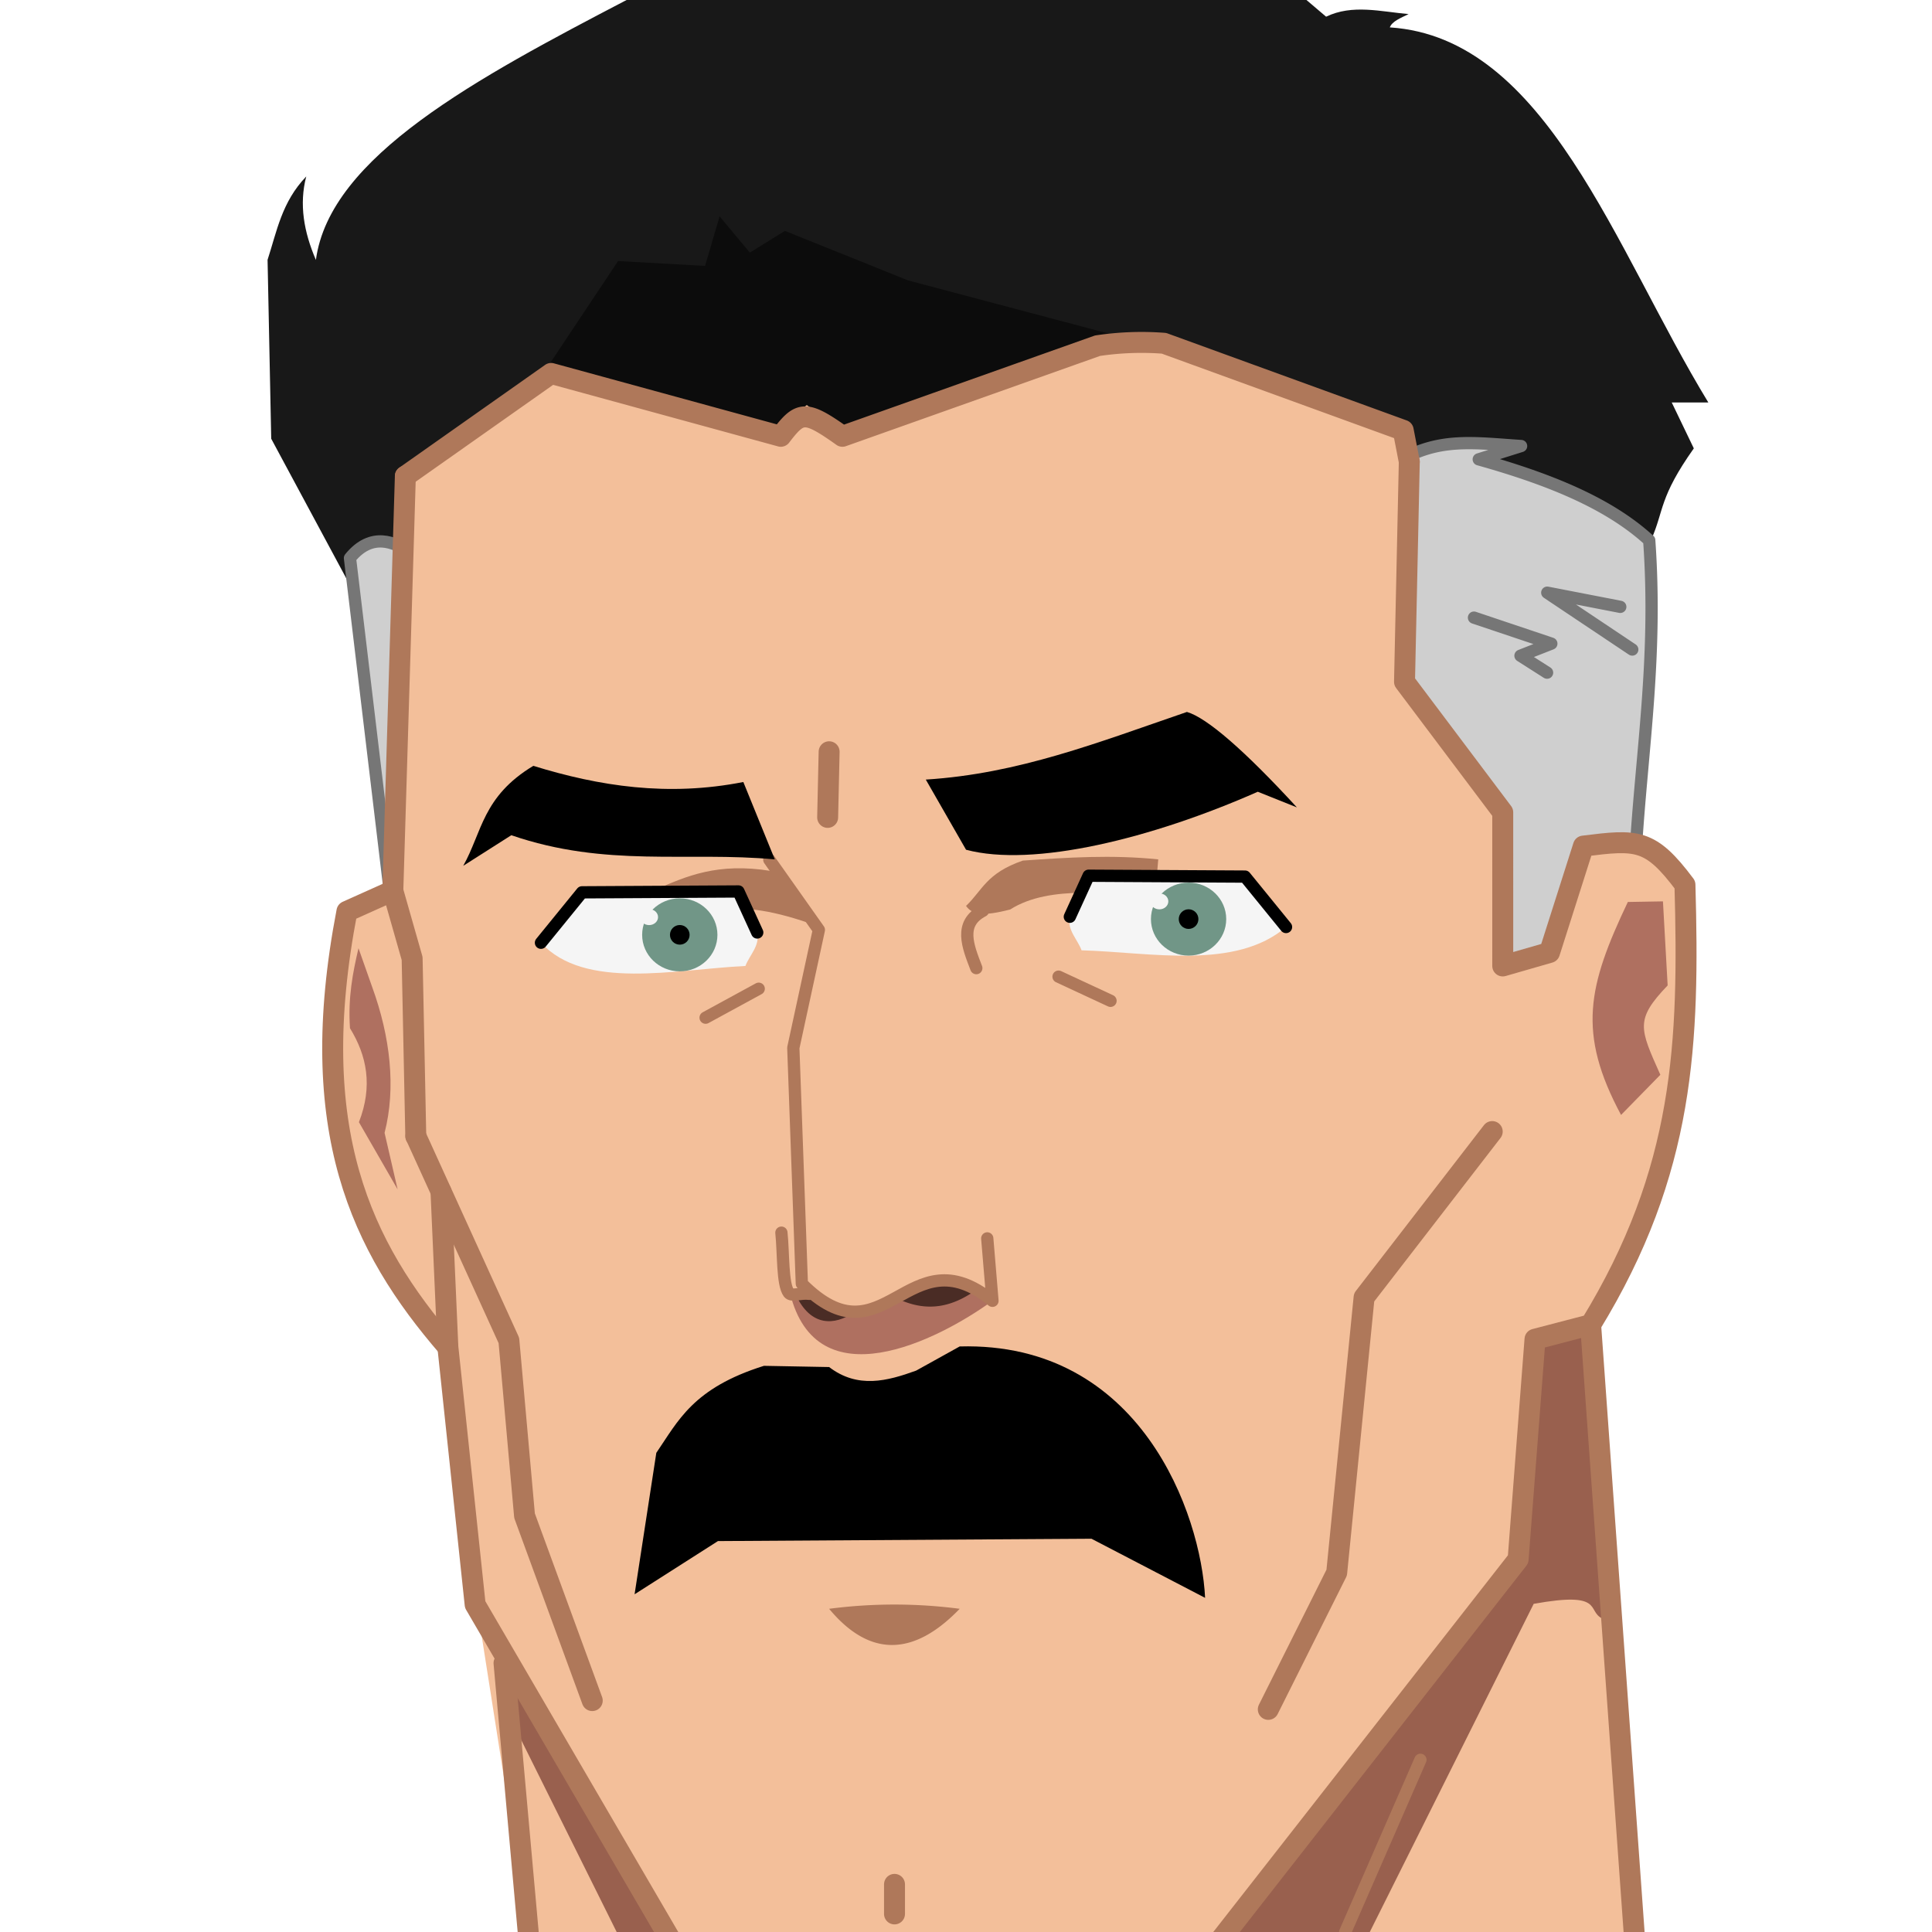 <svg xmlns="http://www.w3.org/2000/svg" xml:space="preserve" width="84" height="84" viewBox="0 0 22.225 22.225"><defs><clipPath id="Q" clipPathUnits="userSpaceOnUse"><rect width="22.225" height="22.225" y="-7.1054274e-15" ry="0.608" style="fill:#d50000;fill-opacity:1;stroke:none;stroke-width:.141;stroke-linecap:round;stroke-linejoin:round;stroke-dasharray:none;stroke-opacity:1"/></clipPath><clipPath id="P" clipPathUnits="userSpaceOnUse"><rect width="22.225" height="22.225" y="-7.1054274e-15" ry="0.608" style="fill:#d50000;fill-opacity:1;stroke:none;stroke-width:.141;stroke-linecap:round;stroke-linejoin:round;stroke-dasharray:none;stroke-opacity:1"/></clipPath><clipPath id="O" clipPathUnits="userSpaceOnUse"><rect width="22.225" height="22.225" y="-7.1054274e-15" ry="0.608" style="fill:#d50000;fill-opacity:1;stroke:none;stroke-width:.141;stroke-linecap:round;stroke-linejoin:round;stroke-dasharray:none;stroke-opacity:1"/></clipPath><clipPath id="N" clipPathUnits="userSpaceOnUse"><rect width="22.225" height="22.225" y="-7.1054274e-15" ry="0.608" style="fill:#d50000;fill-opacity:1;stroke:none;stroke-width:.141;stroke-linecap:round;stroke-linejoin:round;stroke-dasharray:none;stroke-opacity:1"/></clipPath><clipPath id="M" clipPathUnits="userSpaceOnUse"><rect width="22.225" height="22.225" y="-7.1054274e-15" ry="0.608" style="fill:#d50000;fill-opacity:1;stroke:none;stroke-width:.141;stroke-linecap:round;stroke-linejoin:round;stroke-dasharray:none;stroke-opacity:1"/></clipPath><clipPath id="L" clipPathUnits="userSpaceOnUse"><rect width="22.225" height="22.225" y="-7.1054274e-15" ry="0.608" style="fill:#d50000;fill-opacity:1;stroke:none;stroke-width:.141;stroke-linecap:round;stroke-linejoin:round;stroke-dasharray:none;stroke-opacity:1"/></clipPath><clipPath id="K" clipPathUnits="userSpaceOnUse"><rect width="22.225" height="22.225" y="-7.1054274e-15" ry="0.608" style="fill:#d50000;fill-opacity:1;stroke:none;stroke-width:.141;stroke-linecap:round;stroke-linejoin:round;stroke-dasharray:none;stroke-opacity:1"/></clipPath><clipPath id="J" clipPathUnits="userSpaceOnUse"><rect width="22.225" height="22.225" x="-41.723" y="0.886" ry="0.608" style="fill:#d50000;fill-opacity:1;stroke:none;stroke-width:.141;stroke-linecap:round;stroke-linejoin:round;stroke-dasharray:none;stroke-opacity:1" transform="scale(-1 1)"/></clipPath><clipPath id="I" clipPathUnits="userSpaceOnUse"><rect width="22.225" height="22.225" y="-7.1054274e-15" ry="0.608" style="fill:#d50000;fill-opacity:1;stroke:none;stroke-width:.141;stroke-linecap:round;stroke-linejoin:round;stroke-dasharray:none;stroke-opacity:1"/></clipPath><clipPath id="H" clipPathUnits="userSpaceOnUse"><rect width="22.225" height="22.225" y="-7.1054274e-15" ry="0.608" style="fill:#d50000;fill-opacity:1;stroke:none;stroke-width:.141;stroke-linecap:round;stroke-linejoin:round;stroke-dasharray:none;stroke-opacity:1"/></clipPath><clipPath id="G" clipPathUnits="userSpaceOnUse"><rect width="22.225" height="22.225" y="-7.1054274e-15" ry="0.608" style="fill:#d50000;fill-opacity:1;stroke:none;stroke-width:.141;stroke-linecap:round;stroke-linejoin:round;stroke-dasharray:none;stroke-opacity:1"/></clipPath><clipPath id="F" clipPathUnits="userSpaceOnUse"><rect width="22.225" height="22.225" x="20.229" y="0.705" ry="0.608" style="fill:#d50000;fill-opacity:1;stroke:none;stroke-width:.141;stroke-linecap:round;stroke-linejoin:round;stroke-dasharray:none;stroke-opacity:1"/></clipPath><clipPath id="E" clipPathUnits="userSpaceOnUse"><rect width="22.225" height="22.225" y="-7.1054274e-15" ry="0.608" style="fill:#d50000;fill-opacity:1;stroke:none;stroke-width:.141;stroke-linecap:round;stroke-linejoin:round;stroke-dasharray:none;stroke-opacity:1"/></clipPath><clipPath id="D" clipPathUnits="userSpaceOnUse"><rect width="22.225" height="22.225" y="-7.1054274e-15" ry="0.608" style="fill:#d50000;fill-opacity:1;stroke:none;stroke-width:.141;stroke-linecap:round;stroke-linejoin:round;stroke-dasharray:none;stroke-opacity:1"/></clipPath><clipPath id="C" clipPathUnits="userSpaceOnUse"><rect width="22.225" height="22.225" y="-7.1054274e-15" ry="0.608" style="fill:#d50000;fill-opacity:1;stroke:none;stroke-width:.141;stroke-linecap:round;stroke-linejoin:round;stroke-dasharray:none;stroke-opacity:1"/></clipPath><clipPath id="B" clipPathUnits="userSpaceOnUse"><rect width="22.225" height="22.225" y="-7.1054274e-15" ry="0.608" style="fill:#d50000;fill-opacity:1;stroke:none;stroke-width:.141;stroke-linecap:round;stroke-linejoin:round;stroke-dasharray:none;stroke-opacity:1"/></clipPath><clipPath id="A" clipPathUnits="userSpaceOnUse"><rect width="22.225" height="22.225" y="-7.1054274e-15" ry="0.608" style="fill:#d50000;fill-opacity:1;stroke:none;stroke-width:.141;stroke-linecap:round;stroke-linejoin:round;stroke-dasharray:none;stroke-opacity:1"/></clipPath><clipPath id="z" clipPathUnits="userSpaceOnUse"><rect width="22.225" height="22.225" y="-7.1054274e-15" ry="0.608" style="fill:#d50000;fill-opacity:1;stroke:none;stroke-width:.141;stroke-linecap:round;stroke-linejoin:round;stroke-dasharray:none;stroke-opacity:1"/></clipPath><clipPath id="y" clipPathUnits="userSpaceOnUse"><rect width="22.225" height="22.225" y="-7.1054274e-15" ry="0.608" style="fill:#d50000;fill-opacity:1;stroke:none;stroke-width:.141;stroke-linecap:round;stroke-linejoin:round;stroke-dasharray:none;stroke-opacity:1"/></clipPath><clipPath id="x" clipPathUnits="userSpaceOnUse"><rect width="22.225" height="22.225" y="-7.1054274e-15" ry="0.608" style="fill:#d50000;fill-opacity:1;stroke:none;stroke-width:.141;stroke-linecap:round;stroke-linejoin:round;stroke-dasharray:none;stroke-opacity:1"/></clipPath><clipPath id="w" clipPathUnits="userSpaceOnUse"><rect width="22.225" height="22.225" y="-7.1054274e-15" ry="0.608" style="fill:#d50000;fill-opacity:1;stroke:none;stroke-width:.141;stroke-linecap:round;stroke-linejoin:round;stroke-dasharray:none;stroke-opacity:1"/></clipPath><clipPath id="v" clipPathUnits="userSpaceOnUse"><rect width="22.225" height="22.225" y="-7.1054274e-15" ry="0.608" style="fill:#d50000;fill-opacity:1;stroke:none;stroke-width:.141;stroke-linecap:round;stroke-linejoin:round;stroke-dasharray:none;stroke-opacity:1"/></clipPath><clipPath id="u" clipPathUnits="userSpaceOnUse"><rect width="22.225" height="22.225" y="-7.1054274e-15" ry="0.608" style="fill:#d50000;fill-opacity:1;stroke:none;stroke-width:.141;stroke-linecap:round;stroke-linejoin:round;stroke-dasharray:none;stroke-opacity:1"/></clipPath><clipPath id="t" clipPathUnits="userSpaceOnUse"><rect width="22.225" height="22.225" y="-7.1054274e-15" ry="0.608" style="fill:#d50000;fill-opacity:1;stroke:none;stroke-width:.141;stroke-linecap:round;stroke-linejoin:round;stroke-dasharray:none;stroke-opacity:1"/></clipPath><clipPath id="s" clipPathUnits="userSpaceOnUse"><rect width="22.225" height="22.225" y="-7.1054274e-15" ry="0.608" style="fill:#d50000;fill-opacity:1;stroke:none;stroke-width:.141;stroke-linecap:round;stroke-linejoin:round;stroke-dasharray:none;stroke-opacity:1"/></clipPath><clipPath id="r" clipPathUnits="userSpaceOnUse"><rect width="22.225" height="22.225" y="-7.1054274e-15" ry="0.608" style="fill:#d50000;fill-opacity:1;stroke:none;stroke-width:.141;stroke-linecap:round;stroke-linejoin:round;stroke-dasharray:none;stroke-opacity:1"/></clipPath><clipPath id="q" clipPathUnits="userSpaceOnUse"><rect width="22.225" height="22.225" y="-7.1054274e-15" ry="0.608" style="fill:#d50000;fill-opacity:1;stroke:none;stroke-width:.141;stroke-linecap:round;stroke-linejoin:round;stroke-dasharray:none;stroke-opacity:1"/></clipPath><clipPath id="p" clipPathUnits="userSpaceOnUse"><rect width="22.225" height="22.225" y="-7.1054274e-15" ry="0.608" style="fill:#d50000;fill-opacity:1;stroke:none;stroke-width:.141;stroke-linecap:round;stroke-linejoin:round;stroke-dasharray:none;stroke-opacity:1"/></clipPath><clipPath id="o" clipPathUnits="userSpaceOnUse"><rect width="22.225" height="22.225" y="-7.1054274e-15" ry="0.608" style="fill:#d50000;fill-opacity:1;stroke:none;stroke-width:.141;stroke-linecap:round;stroke-linejoin:round;stroke-dasharray:none;stroke-opacity:1"/></clipPath><clipPath id="n" clipPathUnits="userSpaceOnUse"><rect width="22.225" height="22.225" y="-7.1054274e-15" ry="0.608" style="fill:#d50000;fill-opacity:1;stroke:none;stroke-width:.141;stroke-linecap:round;stroke-linejoin:round;stroke-dasharray:none;stroke-opacity:1"/></clipPath><clipPath id="m" clipPathUnits="userSpaceOnUse"><rect width="22.225" height="22.225" y="-7.1054274e-15" ry="0.608" style="fill:#d50000;fill-opacity:1;stroke:none;stroke-width:.141;stroke-linecap:round;stroke-linejoin:round;stroke-dasharray:none;stroke-opacity:1"/></clipPath><clipPath id="l" clipPathUnits="userSpaceOnUse"><rect width="22.225" height="22.225" y="-7.1054274e-15" ry="0.608" style="fill:#d50000;fill-opacity:1;stroke:none;stroke-width:.141;stroke-linecap:round;stroke-linejoin:round;stroke-dasharray:none;stroke-opacity:1"/></clipPath><clipPath id="k" clipPathUnits="userSpaceOnUse"><rect width="22.225" height="22.225" y="-7.1054274e-15" ry="0.608" style="fill:#d50000;fill-opacity:1;stroke:none;stroke-width:.141;stroke-linecap:round;stroke-linejoin:round;stroke-dasharray:none;stroke-opacity:1"/></clipPath><clipPath id="j" clipPathUnits="userSpaceOnUse"><rect width="22.225" height="22.225" y="-7.1054274e-15" ry="0.608" style="fill:#d50000;fill-opacity:1;stroke:none;stroke-width:.141;stroke-linecap:round;stroke-linejoin:round;stroke-dasharray:none;stroke-opacity:1"/></clipPath><clipPath id="i" clipPathUnits="userSpaceOnUse"><rect width="22.225" height="22.225" y="-7.1054274e-15" ry="0.608" style="fill:#d50000;fill-opacity:1;stroke:none;stroke-width:.141;stroke-linecap:round;stroke-linejoin:round;stroke-dasharray:none;stroke-opacity:1"/></clipPath><clipPath id="h" clipPathUnits="userSpaceOnUse"><rect width="22.225" height="22.225" y="-7.1054274e-15" ry="0.608" style="fill:#d50000;fill-opacity:1;stroke:none;stroke-width:.141;stroke-linecap:round;stroke-linejoin:round;stroke-dasharray:none;stroke-opacity:1"/></clipPath><clipPath id="g" clipPathUnits="userSpaceOnUse"><rect width="22.225" height="22.225" y="-7.1054274e-15" ry="0.608" style="fill:#d50000;fill-opacity:1;stroke:none;stroke-width:.141;stroke-linecap:round;stroke-linejoin:round;stroke-dasharray:none;stroke-opacity:1"/></clipPath><clipPath id="f" clipPathUnits="userSpaceOnUse"><rect width="22.225" height="22.225" y="-7.1054274e-15" ry="0.608" style="fill:#d50000;fill-opacity:1;stroke:none;stroke-width:.141;stroke-linecap:round;stroke-linejoin:round;stroke-dasharray:none;stroke-opacity:1"/></clipPath><clipPath id="e" clipPathUnits="userSpaceOnUse"><rect width="22.225" height="22.225" y="-7.1054274e-15" ry="0.608" style="fill:#d50000;fill-opacity:1;stroke:none;stroke-width:.141;stroke-linecap:round;stroke-linejoin:round;stroke-dasharray:none;stroke-opacity:1"/></clipPath><clipPath id="d" clipPathUnits="userSpaceOnUse"><rect width="22.225" height="22.225" y="-7.1054274e-15" ry="0.608" style="fill:#d50000;fill-opacity:1;stroke:none;stroke-width:.141;stroke-linecap:round;stroke-linejoin:round;stroke-dasharray:none;stroke-opacity:1"/></clipPath><clipPath id="c" clipPathUnits="userSpaceOnUse"><rect width="22.225" height="22.225" x="20.849" y="-7.1054274e-15" ry="0.608" style="fill:#d50000;fill-opacity:1;stroke:none;stroke-width:.141;stroke-linecap:round;stroke-linejoin:round;stroke-dasharray:none;stroke-opacity:1"/></clipPath><clipPath id="b" clipPathUnits="userSpaceOnUse"><rect width="22.225" height="22.225" y="-7.1054274e-15" ry="0.608" style="fill:#d50000;fill-opacity:1;stroke:none;stroke-width:.141;stroke-linecap:round;stroke-linejoin:round;stroke-dasharray:none;stroke-opacity:1"/></clipPath><clipPath id="a" clipPathUnits="userSpaceOnUse"><rect width="22.225" height="22.225" y="-7.1054274e-15" ry="0.608" style="fill:#d50000;fill-opacity:1;stroke:none;stroke-width:.141;stroke-linecap:round;stroke-linejoin:round;stroke-dasharray:none;stroke-opacity:1"/></clipPath></defs><path d="m4.385 6.354-.365.367-.9-1.674-.042-2.058c.107-.328.163-.666.445-.959-.084.32-.027.64.111.96C3.794 1.8 5.49.897 7.208 0h7.821l.226.192c.303-.146.629-.058.949-.03-.088.044-.19.082-.216.153 1.803.118 2.59 2.554 3.664 4.315h-.421l.254.528c-.4.565-.342.712-.487 1.043l-2.947-.973Z" clip-path="url(#a)" style="fill:#181818;fill-opacity:1;stroke:none;stroke-width:.141;stroke-linecap:round;stroke-linejoin:round;stroke-dasharray:none;stroke-opacity:1"/><path d="m6.304 4.213.806-1.21 1.001.056.167-.57.348.417.403-.25 1.418.57 2.308.612.056 1.293-6.396.403z" clip-path="url(#b)" style="fill:#0c0c0c;fill-opacity:1;stroke:none;stroke-width:.141;stroke-linecap:round;stroke-linejoin:round;stroke-dasharray:none;stroke-opacity:1"/><g clip-path="url(#c)" transform="translate(-20.85)"><path d="M39.822 6.215c.094 1.322-.08 2.377-.153 3.532-.752-.369-.755.743-1.04 1.365-.091.122-.32.06-.448 0-.006-.59-.017-1.179-.097-1.768-.288-.487-.6-.958-1.07-1.335a352 352 0 0 0-.084-2.698c.472-.282.868-.216 1.418-.18l-.487.153c.776.218 1.48.491 1.96.931" style="fill:#cfcfcf;fill-opacity:1;stroke:#767676;stroke-width:.141;stroke-linecap:round;stroke-linejoin:round;stroke-dasharray:none;stroke-opacity:1"/><path d="m39.627 7.472-.978-.654.84.163m-1.683.124.89.299-.355.139.306.195" style="fill:none;fill-opacity:1;stroke:#767676;stroke-width:.141;stroke-linecap:round;stroke-linejoin:round;stroke-dasharray:none;stroke-opacity:1"/></g><path d="M4.478 10.205 4.026 6.42c.251-.309.52-.175.67-.078Z" clip-path="url(#d)" style="fill:#cfcfcf;fill-opacity:1;stroke:#767676;stroke-width:.141;stroke-linecap:round;stroke-linejoin:round;stroke-dasharray:none;stroke-opacity:1"/><path d="m6.076 22.225-.584-3.718-.375-3.268c-1.172-.843-1.466-2.504-1.126-4.755l.528-.237.028-1.098.116-3.67 1.669-1.192 2.517.708.432-.335.472.335 3.46-1.14 2.97 1.199-.04 2.85 1.141 1.476.003 1.732c.045-.086.491-.061.538-.155.344-.685.365-1.61 1.013-1.302l.545.523c-.054 1.376-.057 4.21-1.085 5.061l.5 6.986h-4.463z" clip-path="url(#e)" style="fill:#f3bf9a;fill-opacity:1;stroke-width:.241;stroke-linecap:round;stroke-linejoin:round"/><path d="M11.417 14.964c-.645.467-2.025 1.152-2.329-.089 1.519.562 1.356-.514 2.329.089" clip-path="url(#f)" style="fill:#af7060;fill-opacity:1;stroke:none;stroke-width:.141;stroke-linecap:round;stroke-linejoin:round;stroke-dasharray:none;stroke-opacity:1"/><path d="M9.538 18.507a5.8 5.8 0 0 1 1.502 0c-.606.629-1.107.476-1.502 0" clip-path="url(#g)" style="fill:#af785a;fill-opacity:1;stroke-width:.241;stroke-linecap:round;stroke-linejoin:round"/><path d="M10.29 21.677v.34" clip-path="url(#h)" style="fill:none;fill-opacity:1;stroke-width:.241;stroke-linecap:round;stroke-linejoin:round;stroke:#af785a;stroke-opacity:1"/><path d="m17.166 13.017-1.474 1.908-.315 3.166-.787 1.573" clip-path="url(#i)" style="fill:none;fill-opacity:1;stroke:#af785a;stroke-width:.241;stroke-linecap:round;stroke-linejoin:round;stroke-opacity:1"/><path d="m6.813 19.563-.779-2.127-.18-2.016-1.07-2.35" clip-path="url(#j)" style="fill:none;fill-opacity:1;stroke:#af785a;stroke-width:.241;stroke-linecap:round;stroke-linejoin:round;stroke-opacity:1"/><path d="m4.783 13.07-.042-2.044-.222-.779.144-4.769" clip-path="url(#k)" style="fill:none;fill-opacity:1;stroke:#af785a;stroke-width:.241;stroke-linecap:round;stroke-linejoin:round;stroke-opacity:1"/><path d="m17.658 15.406.64-.167.131 3.378c-.178-.086.031-.314-.786-.167l-1.89 3.784h-1.512l3.223-4.297z" clip-path="url(#l)" style="fill:#99604e;fill-opacity:1;stroke:none;stroke-width:.141;stroke-linecap:round;stroke-linejoin:round;stroke-dasharray:none;stroke-opacity:1"/><path d="m13.764 22.667 3.7-4.73.194-2.531.64-.167c1.086-1.773 1.135-3.25 1.085-5.061-.4-.534-.551-.522-1.168-.445l-.39 1.224-.538.155V9.345l-1.13-1.502.055-2.53" clip-path="url(#m)" style="fill:none;fill-opacity:1;stroke:#af785a;stroke-width:.241;stroke-linecap:round;stroke-linejoin:round;stroke-opacity:1"/><path d="m18.298 15.24.5 6.985" clip-path="url(#n)" style="fill:none;fill-opacity:1;stroke:#af785a;stroke-width:.241;stroke-linecap:round;stroke-linejoin:round;stroke-opacity:1"/><path d="M7.55 22.225h-.456l-1.243-2.5.073-.44z" clip-path="url(#o)" style="fill:#99604e;fill-opacity:1;stroke:none;stroke-width:.141;stroke-linecap:round;stroke-linejoin:round;stroke-dasharray:none;stroke-opacity:1"/><path d="m5.073 13.707.079 1.788.314 2.963 2.814 4.825" clip-path="url(#p)" style="fill:none;fill-opacity:1;stroke:#af785a;stroke-width:.241;stroke-linecap:round;stroke-linejoin:round;stroke-opacity:1"/><path d="m5.798 19.132.278 3.093" clip-path="url(#q)" style="fill:none;fill-opacity:1;stroke:#af785a;stroke-width:.241;stroke-linecap:round;stroke-linejoin:round;stroke-opacity:1"/><path d="m4.519 10.247-.528.237c-.484 2.517.164 3.858 1.16 5.011" clip-path="url(#r)" style="fill:none;fill-opacity:1;stroke:#af785a;stroke-width:.241;stroke-linecap:round;stroke-linejoin:round;stroke-opacity:1"/><path d="m16.212 5.311-.07-.361-2.752-1.001a3.4 3.4 0 0 0-.765.028L9.691 5.019c-.43-.306-.488-.289-.709 0L6.34 4.296 4.663 5.478" clip-path="url(#s)" style="fill:none;fill-opacity:1;stroke:#af785a;stroke-width:.241;stroke-linecap:round;stroke-linejoin:round;stroke-opacity:1"/><path d="M10.348 14.95a.77.77 0 0 1 .88-.11c-.272.193-.553.257-.88.11" clip-path="url(#t)" style="fill:#4a2c25;fill-opacity:1;stroke:none;stroke-width:.141;stroke-linecap:round;stroke-linejoin:round;stroke-dasharray:none;stroke-opacity:1"/><path d="M9.157 14.899c.17.365.445.351.666.198z" clip-path="url(#u)" style="fill:#4a2c25;fill-opacity:1;stroke:none;stroke-width:.141;stroke-linecap:round;stroke-linejoin:round;stroke-dasharray:none;stroke-opacity:1"/><path d="m8.85 9.89.57.807-.294 1.357.098 2.713c.95.956 1.218-.597 2.193.197l-.06-.718" clip-path="url(#v)" style="fill:none;fill-opacity:1;stroke:#af785a;stroke-width:.141;stroke-linecap:round;stroke-linejoin:round;stroke-dasharray:none;stroke-opacity:1"/><path d="M5.329 9.96c.218-.388.22-.796.806-1.15.758.234 1.547.357 2.416.186l.362.89c-1.01-.093-1.94.097-3.031-.278Z" clip-path="url(#w)" style="fill:#000;fill-opacity:1;stroke:none;stroke-width:.241;stroke-linecap:round;stroke-linejoin:round;stroke-opacity:1"/><path d="M10.65 8.968c1.068-.067 1.977-.426 3.004-.778.228.066.663.442 1.265 1.098l-.45-.18c-1.217.538-2.583.874-3.356.667z" clip-path="url(#x)" style="fill:#000;fill-opacity:1;stroke:none;stroke-width:.241;stroke-linecap:round;stroke-linejoin:round;stroke-opacity:1"/><path d="m7.3 18.34.25-1.627c.25-.364.418-.744 1.238-1.001l.75.014c.33.252.67.161 1.001.041l.501-.278c2.084-.057 2.777 1.933 2.823 2.892l-1.307-.68-4.297.027z" clip-path="url(#y)" style="fill:#000;fill-opacity:1;stroke:none;stroke-width:.241;stroke-linecap:round;stroke-linejoin:round;stroke-opacity:1"/><path d="m19.13 10.369-.404.007c-.46.968-.585 1.504-.078 2.45l.452-.462c-.237-.533-.295-.632.084-1.028z" clip-path="url(#z)" style="fill:#af7060;fill-opacity:1;stroke:none;stroke-width:.241;stroke-linecap:round;stroke-linejoin:round;stroke-opacity:1"/><path d="m4.124 10.908.158.448c.208.571.275 1.16.142 1.676l.15.65-.445-.773c.162-.417.091-.765-.103-1.081-.024-.356.033-.641.098-.92" clip-path="url(#A)" style="fill:#af7060;fill-opacity:1;stroke:none;stroke-width:.241;stroke-linecap:round;stroke-linejoin:round;stroke-opacity:1"/><path d="m9.538 8.648-.017.755" clip-path="url(#B)" style="fill:none;fill-opacity:1;stroke:#af785a;stroke-width:.241;stroke-linecap:round;stroke-linejoin:round;stroke-opacity:1"/><path d="M7.54 10.235c.358-.157.715-.315 1.328-.216.323.087.336.398.535.634-1.02-.372-1.256-.13-1.813-.035Z" clip-path="url(#C)" style="fill:#af785a;fill-opacity:1;stroke:none;stroke-width:.141;stroke-linecap:round;stroke-linejoin:round;stroke-dasharray:none;stroke-opacity:1"/><path d="M8.71 10.727c.035.151-.087.258-.135.385-.815.04-1.846.282-2.352-.267l.472-.58 1.8-.01z" clip-path="url(#D)" style="fill:#f5f5f5;fill-opacity:1;stroke:none;stroke-width:.141;stroke-linecap:round;stroke-linejoin:round;stroke-dasharray:none;stroke-opacity:1"/><path d="m6.223 10.845.472-.58 1.8-.01.216.472" clip-path="url(#E)" style="fill:none;fill-opacity:1;stroke:#000;stroke-width:.141;stroke-linecap:round;stroke-linejoin:round;stroke-dasharray:none;stroke-opacity:1"/><g clip-path="url(#F)" transform="translate(-20.23 -.705)"><ellipse cx="28.05" cy="11.459" rx="0.433" ry="0.42" style="fill:#719687;fill-opacity:1;stroke:none;stroke-width:.141;stroke-linecap:round;stroke-linejoin:round;stroke-dasharray:none;stroke-opacity:1"/><circle cx="28.05" cy="11.459" r="0.113" style="fill:#000;fill-opacity:1;stroke:none;stroke-width:.141;stroke-linecap:round;stroke-linejoin:round;stroke-dasharray:none;stroke-opacity:1"/></g><path d="M13.324 9.886c-.531-.055-1.045-.022-1.558.014-.421.145-.465.343-.653.521.072.104.198.121.507.042.462-.295 1.189-.167 1.669-.16z" clip-path="url(#G)" style="fill:#af785a;fill-opacity:1;stroke:none;stroke-width:.141;stroke-linecap:round;stroke-linejoin:round;stroke-dasharray:none;stroke-opacity:1"/><path d="M12.307 10.546c-.035.151.088.258.135.386.799.023 1.771.23 2.352-.268l-.472-.58-1.799-.01z" clip-path="url(#H)" style="fill:#f5f5f5;fill-opacity:1;stroke:none;stroke-width:.141;stroke-linecap:round;stroke-linejoin:round;stroke-dasharray:none;stroke-opacity:1"/><path d="m14.794 10.664-.472-.58-1.799-.01-.216.472" clip-path="url(#I)" style="fill:none;fill-opacity:1;stroke:#000;stroke-width:.141;stroke-linecap:round;stroke-linejoin:round;stroke-dasharray:none;stroke-opacity:1"/><g clip-path="url(#J)" transform="matrix(-1 0 0 1 41.723 -.886)"><ellipse cx="28.05" cy="11.459" rx="0.433" ry="0.42" style="fill:#719687;fill-opacity:1;stroke:none;stroke-width:.141;stroke-linecap:round;stroke-linejoin:round;stroke-dasharray:none;stroke-opacity:1"/><circle cx="28.05" cy="11.459" r="0.113" style="fill:#000;fill-opacity:1;stroke:none;stroke-width:.141;stroke-linecap:round;stroke-linejoin:round;stroke-dasharray:none;stroke-opacity:1"/></g><ellipse cx="7.467" cy="10.55" clip-path="url(#K)" rx="0.103" ry="0.092" style="fill:#f5f5f5;fill-opacity:1;stroke:none;stroke-width:.141;stroke-linecap:round;stroke-linejoin:round;stroke-dasharray:none;stroke-opacity:1"/><ellipse cx="13.337" cy="10.369" clip-path="url(#L)" rx="0.103" ry="0.092" style="fill:#f5f5f5;fill-opacity:1;stroke:none;stroke-width:.141;stroke-linecap:round;stroke-linejoin:round;stroke-dasharray:none;stroke-opacity:1"/><path d="M9.312 14.884c-.101-.014-.204.033-.238-.011-.075-.099-.06-.452-.085-.693" clip-path="url(#M)" style="fill:none;fill-opacity:1;stroke:#af785a;stroke-width:.141;stroke-linecap:round;stroke-linejoin:round;stroke-dasharray:none;stroke-opacity:1"/><path d="m8.728 11.374-.611.333" clip-path="url(#N)" style="fill:none;fill-opacity:1;stroke:#af785a;stroke-width:.141;stroke-linecap:round;stroke-linejoin:round;stroke-dasharray:none;stroke-opacity:1"/><path d="m12.177 11.235.598.278" clip-path="url(#O)" style="fill:none;fill-opacity:1;stroke:#af785a;stroke-width:.141;stroke-linecap:round;stroke-linejoin:round;stroke-dasharray:none;stroke-opacity:1"/><path d="M11.308 10.477c-.281.147-.175.405-.077.66" clip-path="url(#P)" style="fill:none;fill-opacity:1;stroke:#af785a;stroke-width:.141;stroke-linecap:round;stroke-linejoin:round;stroke-dasharray:none;stroke-opacity:1"/><path d="m16.34 20.244-.865 1.981" clip-path="url(#Q)" style="fill:none;fill-opacity:1;stroke:#af785a;stroke-width:.141;stroke-linecap:round;stroke-linejoin:round;stroke-dasharray:none;stroke-opacity:1"/></svg>